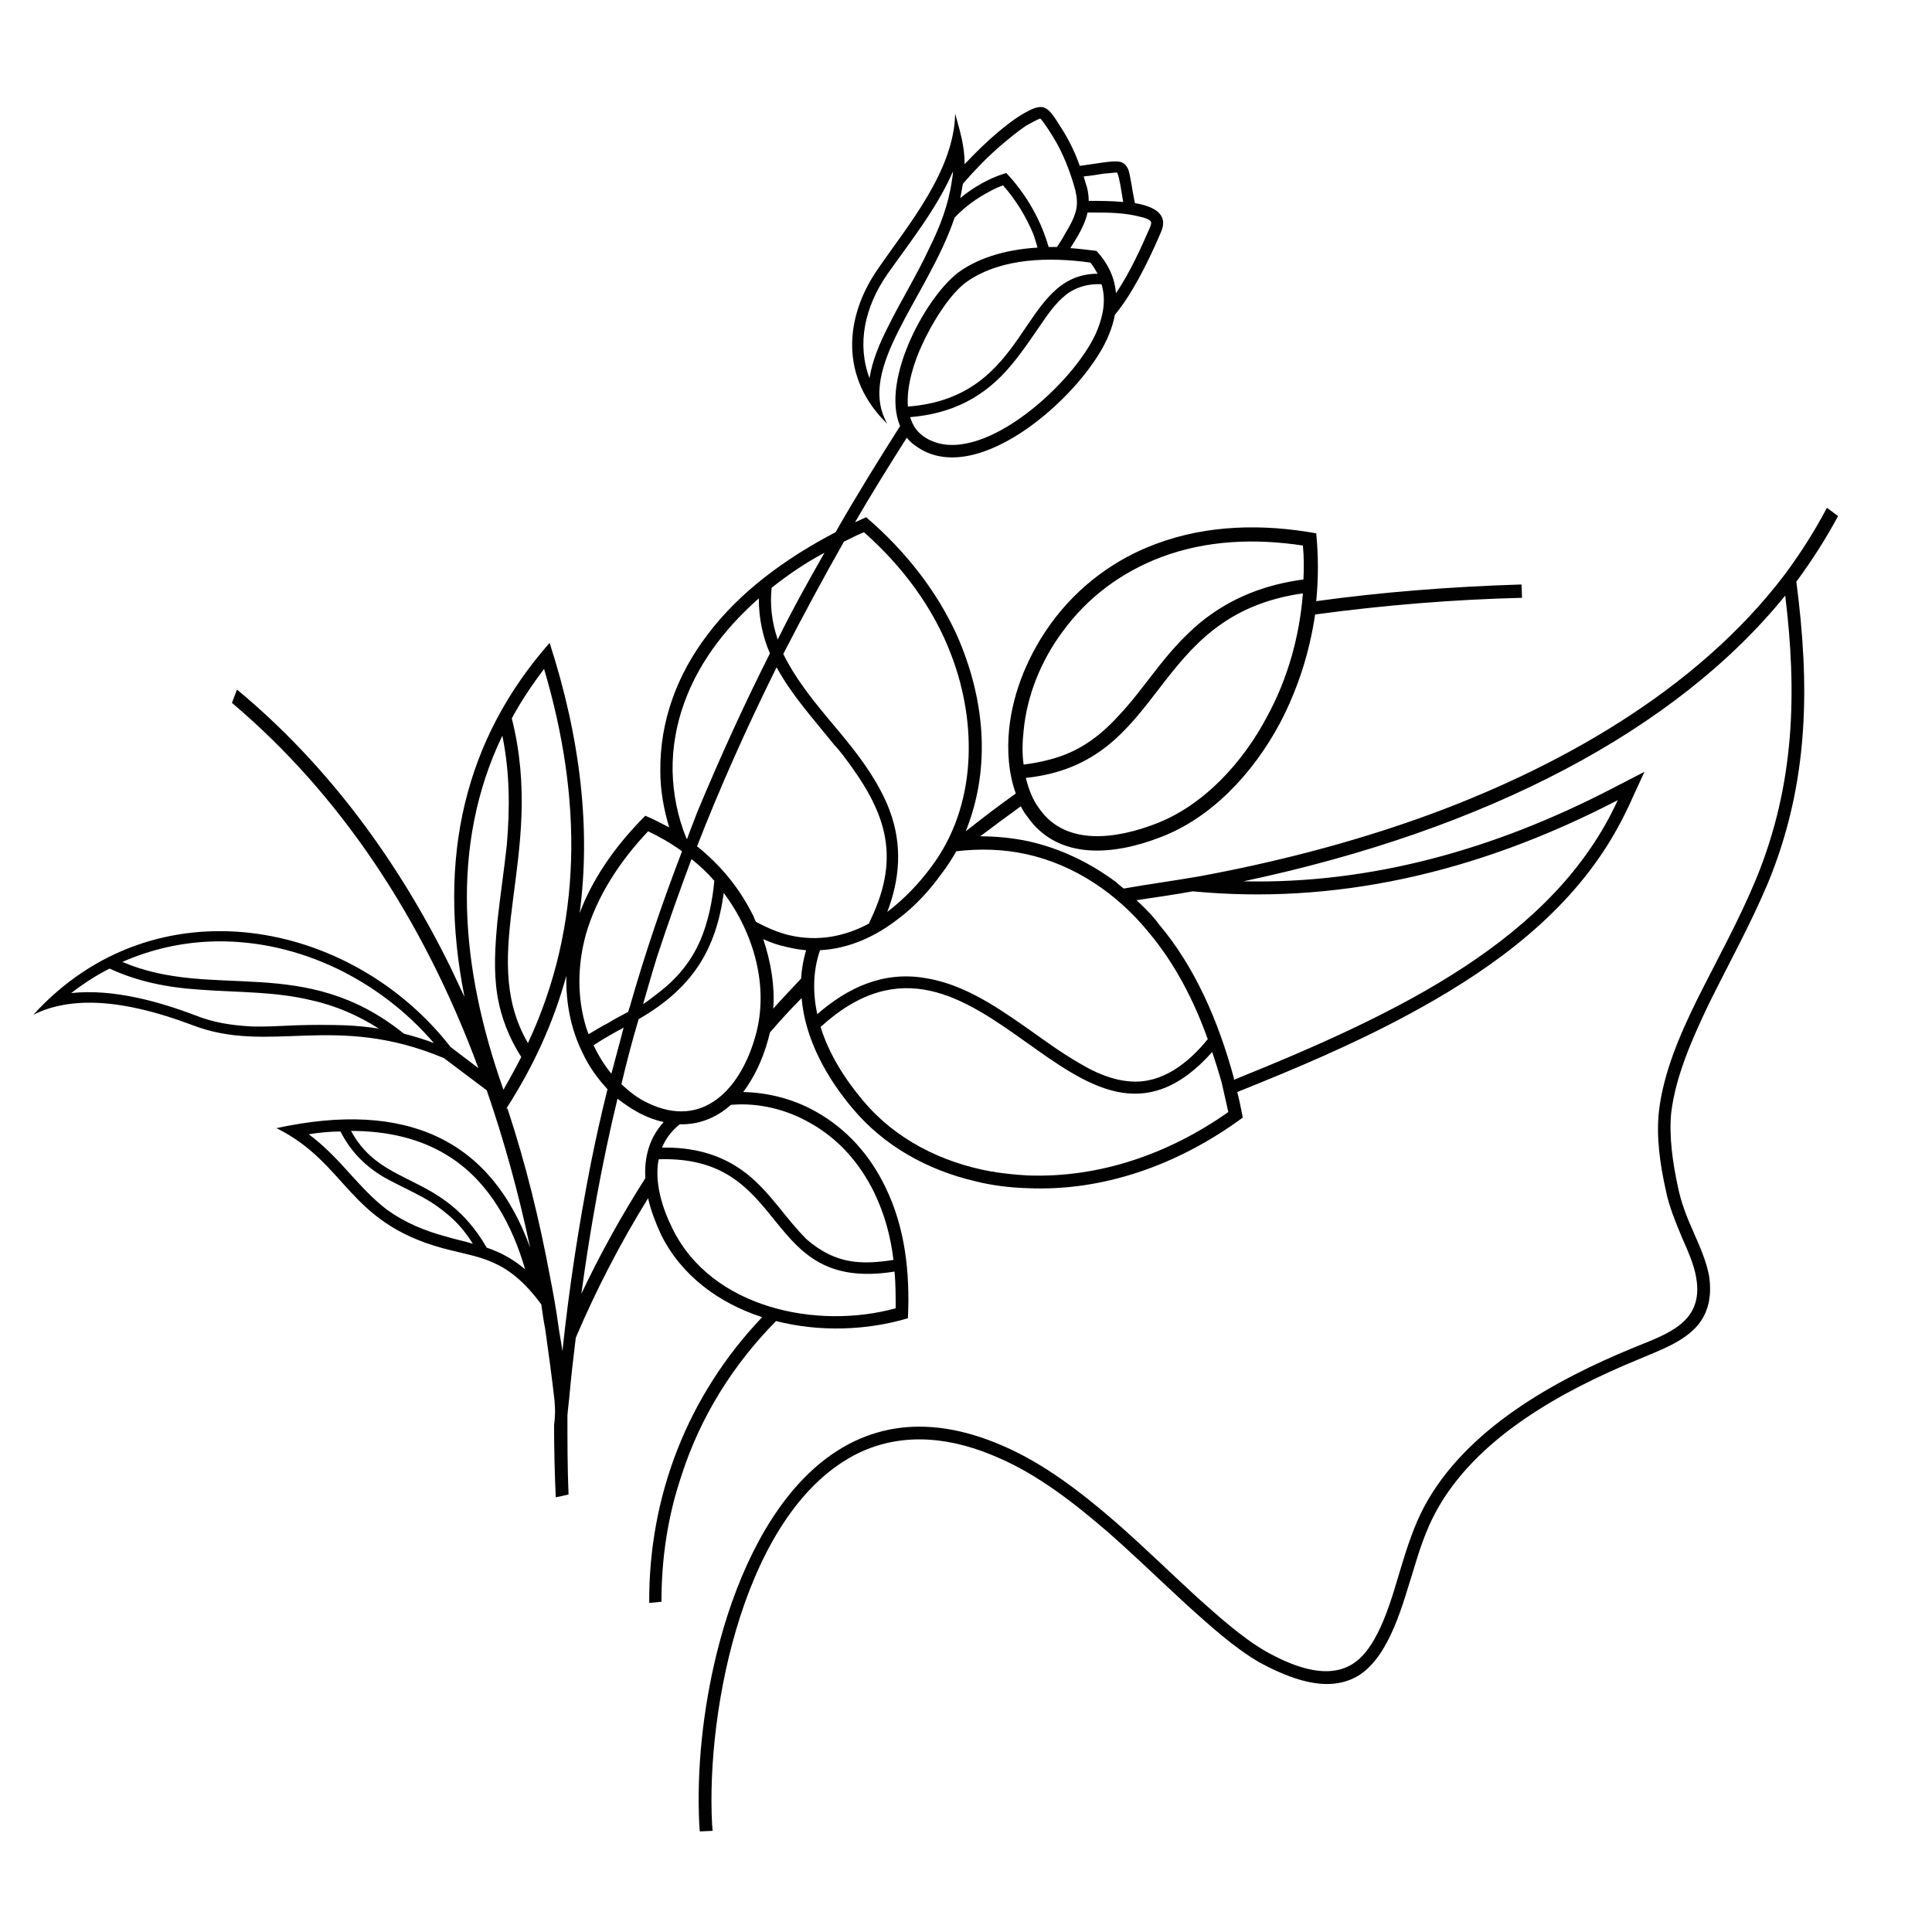 <svg version="1.0" preserveAspectRatio="xMidYMid meet" height="500" viewBox="0 0 375 375" zoomAndPan="magnify" width="500" xmlns:xlink="http://www.w3.org/1999/xlink" xmlns="http://www.w3.org/2000/svg"><defs><clipPath id="4e157adcf7"><path clip-rule="nonzero" d="M 6.473 20 L 356.723 20 L 356.723 355.473 L 6.473 355.473 Z M 6.473 20"></path></clipPath></defs><g clip-path="url(#4e157adcf7)"><path fill-rule="evenodd" fill-opacity="1" d="M 252.891 105.891 C 253.105 108.047 253.105 110.312 252.996 112.473 C 245.762 113.441 238.961 115.922 232.914 120.887 C 229.566 123.691 226.863 126.82 224.273 130.168 C 221.898 133.188 219.633 136.316 216.93 139.125 C 213.152 143.223 209.156 146.027 203.758 147.43 C 202.137 147.863 200.41 148.188 198.684 148.402 C 198.359 146.137 198.465 143.871 198.684 141.82 C 199.332 134.914 202.137 128.117 206.242 122.613 C 211.102 115.922 217.688 111.066 225.352 108.152 C 234.211 104.812 243.711 104.488 252.891 105.891 Z M 346.508 115.602 C 348.777 134.16 348.453 152.074 340.895 170.523 C 337.547 178.617 333.336 186.172 329.449 193.941 C 326.102 200.738 322.859 208.184 321.996 215.738 C 321.457 220.699 322.215 225.988 323.293 230.844 C 323.941 234.188 325.238 237.211 326.531 240.34 C 327.613 242.82 328.801 245.41 329.234 248 C 330.746 256.742 323.617 258.898 317.031 261.598 C 301.805 267.855 284.527 277.352 276.43 292.457 C 274.484 296.129 273.191 300.121 272.004 304.004 C 270.273 309.617 267.789 319.758 262.5 322.996 C 257.316 326.234 250.297 323.102 245.656 320.512 C 241.012 317.816 236.367 313.609 232.371 310.047 C 227.082 305.191 222.008 300.227 216.715 295.59 C 210.129 289.867 202.785 284.148 194.797 280.699 C 163.156 266.777 145.773 293.754 139.078 321.055 C 136.484 331.629 135.191 343.281 135.73 354.18 L 135.836 355.477 L 138.32 355.367 L 138.215 354.074 C 137.023 331.844 144.477 292.785 166.719 281.992 C 175.574 277.785 185.078 279.078 193.824 282.965 C 201.598 286.309 208.727 291.922 215.094 297.422 C 220.387 302.062 225.461 307.027 230.645 311.773 C 234.855 315.551 239.609 319.867 244.465 322.672 C 250.082 325.695 257.746 328.93 263.797 325.156 C 269.844 321.27 272.324 311.125 274.379 304.652 C 275.457 300.984 276.754 297.098 278.59 293.645 C 286.363 279.078 303.316 269.906 318 263.863 C 321.996 262.137 326.855 260.52 329.664 257.066 C 331.824 254.367 332.254 251.023 331.715 247.57 C 331.176 244.766 329.988 242.066 328.801 239.371 C 327.504 236.457 326.316 233.543 325.668 230.305 C 324.695 225.773 323.941 220.703 324.371 216.062 C 325.234 208.836 328.477 201.605 331.605 195.023 C 335.492 187.145 339.707 179.59 343.16 171.391 C 351.258 151.75 351.258 132.762 348.668 112.906 C 351.691 108.805 354.391 104.598 356.766 100.172 L 354.605 98.555 C 352.23 103.086 349.531 107.293 346.508 111.395 C 329.23 134.27 301.695 149.484 275.348 158.875 C 261.637 163.73 247.379 167.398 232.805 170.094 C 227.836 170.957 222.977 171.605 218.117 172.469 C 217.578 172.039 217.145 171.715 216.715 171.281 C 211.641 167.504 205.918 164.699 199.652 163.297 C 196.629 162.648 193.391 162.328 190.258 162.328 C 192.852 160.383 195.441 158.441 198.141 156.5 C 198.465 157.148 198.898 157.902 199.438 158.551 C 205.484 167.184 216.496 165.887 225.137 162.543 C 234.965 158.875 243.168 150.242 248.461 140.316 C 251.914 133.73 254.184 126.609 255.262 119.273 C 268.762 117.438 282.258 116.359 295.43 116.035 L 295.324 113.445 C 281.285 113.879 268.004 114.957 255.48 116.684 C 255.91 112.258 255.91 107.945 255.48 103.52 C 245.328 101.684 234.422 101.793 224.379 105.57 C 216.496 108.484 209.371 113.664 204.082 120.891 C 199.762 126.824 196.629 134.055 195.875 141.5 C 195.441 145.711 195.766 150.133 197.168 154.02 C 193.82 156.391 190.582 158.875 187.449 161.355 C 192.523 148.73 191.016 135.242 185.723 123.266 C 181.836 114.742 175.789 106.973 168.121 100.391 L 165.961 101.363 C 169.094 95.965 172.441 90.57 176.004 84.961 C 176.438 85.5 176.977 86.039 177.625 86.469 C 189.719 95.535 211.098 75.789 215.309 64.781 C 215.742 63.703 216.172 62.41 216.391 61.113 C 219.52 57.336 222.543 51.617 225.352 45.035 C 226.863 41.582 224.055 40.07 220.277 39.426 C 219.629 36.188 219.414 34.027 218.98 32.844 C 218.656 32.195 218.332 31.762 217.793 31.547 C 216.605 31.008 214.34 31.547 209.586 32.195 C 208.832 30.039 207.75 27.664 206.348 25.398 C 203.215 20.434 202.891 19.465 197.926 22.484 C 195.551 23.996 191.664 27.125 187.234 31.871 C 187.234 28.527 186.48 25.938 185.398 22.051 C 185.184 33.168 176.223 43.742 170.5 52.051 C 163.695 61.762 163.156 73.523 172.227 82.262 C 166.07 71.473 180 57.879 185.293 42.23 C 187.234 40.18 189.609 38.453 192.094 37.16 C 192.852 36.727 193.82 36.297 194.688 35.973 C 197.168 38.777 199.223 42.125 200.625 45.574 C 200.84 46.332 201.164 47.195 201.379 48.059 C 194.363 48.488 189.609 50.434 186.586 52.48 C 180.215 56.691 170.82 73.523 174.707 82.695 C 170.391 89.492 166.176 96.293 162.184 103.305 C 152.465 108.375 143.609 114.852 137.348 123.16 C 131.41 130.93 128.062 139.992 128.168 149.703 C 128.168 153.371 128.816 157.043 129.898 160.602 C 128.383 159.848 126.875 158.984 125.254 158.336 C 118.883 164.703 114.781 171.176 112.512 177.219 C 114.672 161.035 112.727 143.445 106.68 124.777 C 90.27 143.445 84.762 166.32 90.16 193.512 C 89.297 191.68 88.434 189.844 87.57 188.012 C 77.418 167.293 63.703 148.516 45.996 133.844 L 45.023 136.43 C 65.973 154.129 82.062 178.191 92.859 207.324 L 87.461 203.227 C 68.133 178.402 30.016 171.062 6.477 196.961 C 13.82 193.293 23.969 193.941 37.145 198.902 C 52.367 204.84 64.785 196.422 86.168 205.379 L 94.48 211.637 C 97.828 221.348 100.637 231.492 102.902 242.172 C 95.344 221.238 78.934 213.473 53.664 218.973 C 67.379 225.773 67.379 237.211 85.949 242.281 C 93.184 244.223 98.367 244.113 105.062 253.18 C 105.281 254.691 105.496 256.309 105.82 257.926 C 106.469 262.566 107.113 267.207 107.656 272.062 C 107.656 272.062 107.656 272.168 107.656 272.277 C 107.762 273.574 107.762 274.219 107.656 275.516 C 107.656 275.945 107.547 276.27 107.547 276.703 C 107.547 281.234 107.656 285.875 107.871 290.621 L 108.953 290.406 L 110.355 290.082 C 110.137 285.012 110.137 279.832 110.137 274.758 C 110.246 273.25 110.461 271.848 110.57 270.445 C 110.895 266.883 111.324 263.215 111.758 259.652 C 115.754 250.266 120.398 241.309 125.797 232.57 C 126.336 235.051 127.309 237.426 128.277 239.582 C 132.273 247.676 139.617 252.961 147.934 255.66 C 133.355 270.984 125.902 290.512 126.012 311.125 L 128.387 310.906 C 128.387 302.598 129.574 294.398 132.273 286.414 C 135.945 274.977 142.316 264.832 150.633 256.414 C 159.055 258.574 168.23 258.25 176.223 255.875 C 176.656 247.027 175.684 238.18 171.797 230.301 C 168.879 224.258 164.344 219.082 158.297 215.734 C 154.086 213.363 149.227 212.066 144.258 211.961 C 146.203 209.371 147.93 206.023 149.117 201.707 C 149.227 201.277 149.336 200.844 149.441 200.414 C 151.387 198.148 153.438 195.883 155.598 193.723 C 156.246 201.816 160.672 209.477 165.531 215.195 C 171.578 222.426 180 227.066 189.07 229.223 C 192.418 230.086 195.984 230.52 199.438 230.625 C 214.016 231.273 228.594 226.203 241.227 216.922 C 240.902 215.305 240.578 213.578 240.148 211.961 C 251.484 207.426 262.715 202.68 273.297 196.961 C 287.766 189.191 302.02 179.266 311.305 165.129 C 313.141 162.324 314.762 159.41 316.164 156.391 L 319.188 149.809 L 312.926 153.043 C 290.035 164.914 266.062 171.605 241.336 171.066 C 288.738 161.027 325.453 141.605 346.508 115.602 Z M 231.508 173.008 C 258.613 175.594 286.148 169.77 314.008 155.309 C 301.695 182.18 271.895 196.531 239.5 209.586 L 239.5 209.262 C 236.477 198.148 231.941 187.68 224.922 179.371 C 223.844 177.859 222.223 176.242 220.605 174.73 C 224.168 174.191 227.945 173.652 231.508 173.008 Z M 346.508 111.395 Z M 146.422 178.293 C 146.312 177.859 146.098 177.535 145.988 177.32 C 143.289 172.035 139.727 167.828 135.301 164.266 C 139.617 153.152 144.801 141.496 150.738 129.52 C 153.656 134.914 157.977 139.664 161.969 144.629 C 162.617 145.273 163.156 146.031 163.695 146.676 C 171.578 157.035 175.145 165.668 168.988 178.508 C 168.879 178.727 168.773 178.941 168.664 179.266 C 164.02 181.746 158.836 182.824 153.223 181.531 C 150.957 180.992 148.797 180.02 146.742 178.941 C 146.637 178.727 146.527 178.508 146.422 178.293 Z M 138.645 170.957 C 138.32 174.734 137.457 178.941 135.945 182.5 C 134.109 186.711 131.41 189.945 127.738 192.754 C 126.77 193.508 125.797 194.266 124.824 194.91 C 125.688 191.891 126.551 188.867 127.523 185.738 C 129.574 179.48 131.844 173.113 134.219 166.746 C 135.84 168.043 137.352 169.445 138.645 170.957 Z M 140.48 173.328 C 146.312 181.098 149.336 191.566 146.637 201.059 C 143.828 211.203 136.484 219.402 125.578 214.008 C 123.746 213.145 122.125 211.852 120.613 210.445 C 121.586 206.348 122.664 202.141 123.961 197.82 C 134.434 191.781 138.969 184.336 140.48 173.328 Z M 169.852 151.531 C 170.934 153.367 171.902 155.203 172.66 157.254 C 175.25 164.16 174.605 170.742 172.227 177 C 175.469 174.516 178.383 171.496 180.758 168.258 C 189.613 156.496 189.723 140.422 184.645 127.148 C 181.191 117.977 175.145 109.883 167.691 103.301 C 166.398 103.84 165.102 104.488 163.805 105.133 C 159.594 112.578 155.707 119.809 152.035 126.93 C 154.195 131.355 157.328 135.348 160.457 139.125 C 163.805 143.117 167.152 147 169.852 151.531 Z M 222.98 180.992 C 228.055 187.035 231.727 194.156 234.426 201.707 C 230.645 206.348 225.57 210.34 219.523 209.91 C 215.961 209.691 212.504 208.184 209.48 206.348 C 205.703 204.191 202.141 201.492 198.578 199.012 C 192.855 195.016 186.59 190.918 179.57 189.84 C 171.367 188.438 164.453 191.781 158.625 196.852 C 157.758 192.75 157.758 188.543 159.164 184.441 C 164.887 184.121 169.961 181.746 174.281 178.398 C 177.629 175.918 180.438 172.789 182.703 169.66 C 183.781 168.258 184.754 166.746 185.617 165.234 C 190.047 164.695 194.688 164.805 199.117 165.773 C 208.617 167.828 216.934 173.547 222.98 180.992 Z M 193.066 227.496 C 192.852 227.391 192.637 227.391 192.418 227.391 C 182.809 225.664 173.738 221.133 167.477 213.578 C 163.914 209.371 160.891 204.516 159.27 199.336 C 190.262 171.066 209.047 233.648 235.289 204.191 C 235.938 206.133 236.582 208.184 237.125 210.125 C 237.555 212.07 237.988 213.902 238.418 215.844 C 227.082 223.832 213.582 228.688 199.438 228.148 C 197.387 228.039 195.227 227.82 193.066 227.496 Z M 130.547 238.504 C 128.496 234.402 126.984 229.441 127.848 225.016 C 153.762 224.152 147.391 251.02 173.633 246.812 C 173.848 249.188 173.848 251.559 173.848 253.934 C 158.621 258.145 138.105 253.934 130.547 238.504 Z M 156.57 240.555 C 154.625 238.609 152.898 236.453 151.172 234.297 C 149.227 231.922 147.285 229.656 144.801 227.715 C 139.941 223.938 134.328 222.641 128.496 222.75 C 129.035 221.453 129.793 220.27 130.871 219.188 C 131.195 218.863 131.52 218.539 131.953 218.219 C 135.406 218.324 138.863 217.137 141.887 214.441 L 141.996 214.441 C 147.18 214.008 152.578 215.305 157.113 217.895 C 162.617 220.914 166.832 225.664 169.637 231.383 C 171.691 235.59 172.879 240.016 173.418 244.547 C 170.719 244.977 168.125 245.195 165.641 244.871 C 162.188 244.438 159.16 242.82 156.57 240.555 Z M 106.793 248 C 104.738 236.887 102.043 225.879 98.477 215.09 C 98.371 215.195 98.371 215.195 98.262 215.195 C 103.551 206.996 107.438 198.473 109.922 189.406 C 109.816 194.91 110.895 199.875 112.945 204.082 C 114.348 207.102 115.859 209.152 117.914 211.422 C 116.727 216.168 115.645 221.023 114.672 225.879 C 112.297 237.965 110.461 250.051 109.168 262.242 C 108.949 260.625 108.629 259.113 108.41 257.496 C 107.98 254.367 107.438 251.238 106.793 248 Z M 119.855 213.254 C 116.832 225.77 114.566 238.395 112.84 251.129 C 116.508 243.359 120.719 235.805 125.258 228.684 C 125.039 224.801 125.902 221.023 128.82 217.789 C 125.363 217.031 122.664 215.41 119.855 213.254 Z M 115.215 202.895 C 116.617 201.926 118.348 200.953 120.074 199.98 C 120.398 199.875 120.723 199.656 121.043 199.441 C 120.289 202.465 119.426 205.484 118.668 208.398 C 117.375 206.887 116.078 204.73 115.215 202.895 Z M 121.691 196.531 C 120.504 197.176 119.211 197.824 118.023 198.578 C 116.727 199.227 115.539 199.98 114.242 200.738 L 113.812 199.551 C 111.977 193.617 112.082 187.355 113.703 181.422 C 115.863 173.871 120.398 167.07 125.797 161.352 C 128.062 162.43 130.332 163.727 132.383 165.234 C 128.605 175.055 125.148 185.199 122.234 195.449 C 122.125 195.773 122.016 196.098 121.91 196.418 C 121.91 196.422 121.801 196.531 121.691 196.531 Z M 213.047 63.914 C 209.48 73.086 192.852 88.84 182.164 86.035 C 180.973 85.711 180.004 85.281 179.031 84.523 C 177.844 83.66 177.086 82.367 176.656 80.965 C 184.535 80.316 191.016 77.293 196.414 70.711 C 198.574 68.121 200.41 65.316 202.355 62.512 C 203.758 60.461 205.484 58.086 207.645 56.684 C 209.59 55.496 211.641 55.066 213.801 55.172 C 214.664 57.98 214.234 60.895 213.047 63.914 Z M 213.047 53.125 C 197.711 53.23 200.195 77.078 176.223 78.914 C 175.898 74.812 177.52 70.066 178.922 67.043 C 180.652 63.16 184.324 56.898 187.887 54.527 C 194.582 49.996 203.867 49.887 211.641 50.965 C 212.18 51.613 212.613 52.367 213.047 53.125 Z M 205.164 47.945 C 204.621 47.945 204.082 47.945 203.543 47.945 C 202.68 44.922 200.52 39.098 195.336 33.594 C 195.336 33.594 191.125 34.562 186.375 38.449 C 186.59 37.586 186.699 36.613 186.914 35.645 C 189.07 33.16 191.449 30.68 193.93 28.523 C 195.551 27.121 197.387 25.609 199.113 24.422 C 199.547 24.207 201.383 23.125 201.922 23.02 C 202.461 23.449 204.082 26.039 204.406 26.582 C 206.352 29.711 207.754 33.379 208.727 36.938 C 209.051 38.34 209.156 39.637 208.832 40.934 C 208.402 42.551 207.539 44.062 206.672 45.465 C 206.242 46.324 205.703 47.082 205.164 47.945 Z M 210.992 36.398 C 210.777 35.75 210.562 34.996 210.344 34.242 C 211.641 34.133 212.938 33.918 214.23 33.703 C 214.664 33.703 216.285 33.488 216.824 33.488 C 217.148 34.027 217.363 35.535 217.473 35.969 L 218.012 39.207 C 215.742 38.988 213.262 38.988 211.316 38.988 C 211.316 38.125 211.207 37.262 210.992 36.398 Z M 212.828 48.699 C 211.102 48.484 209.375 48.27 207.754 48.16 C 209.266 45.785 210.562 43.629 211.102 41.254 L 212.18 41.254 C 213.695 41.254 215.203 41.254 216.715 41.363 C 218.23 41.469 219.957 41.688 221.469 42.117 C 222.008 42.227 223.195 42.551 223.41 43.09 C 223.52 43.305 223.305 43.953 223.195 44.168 C 221.684 47.621 219.414 52.801 216.609 56.902 C 216.391 54.203 215.312 51.398 212.828 48.699 Z M 149.445 126.824 Z M 87.68 224.801 C 95.129 229.762 99.449 237.855 101.93 246.379 C 99.773 244.547 97.395 243.145 94.48 242.172 C 85.844 227.281 74.289 230.844 68.133 219.512 C 75.047 219.512 81.848 220.914 87.68 224.801 Z M 78.391 200.629 C 58.957 184.984 41.465 194.266 23.754 186.711 C 29.371 184.227 35.523 182.824 42.004 182.719 C 58.199 182.5 73.75 190.27 84.223 202.465 C 82.281 201.707 80.445 201.168 78.391 200.629 Z M 86.598 235.484 C 88.652 237.102 90.379 239.152 91.781 241.418 C 90.055 240.879 88.328 240.555 86.598 240.016 C 82.496 238.934 78.609 237.316 75.152 234.836 C 72.453 232.785 70.293 230.41 68.027 227.93 C 65.328 224.906 62.844 222.316 59.926 220.16 C 61.98 219.836 64.031 219.621 66.082 219.621 C 67.918 223.18 70.402 225.984 74.289 228.359 C 76.34 229.547 78.5 230.52 80.551 231.598 C 82.711 232.676 84.656 233.863 86.598 235.484 Z M 101.176 205.16 C 100.098 207.32 98.91 209.371 97.723 211.527 C 89.406 188.004 87.246 164.156 97.504 142.793 C 98.91 149.699 99.016 156.496 98.367 164.051 C 97.828 169.012 97.074 173.977 96.535 178.941 C 96.102 183.688 95.777 188.438 96.535 193.184 C 97.289 197.715 98.91 201.602 101.176 205.16 Z M 105.605 129.844 C 113.055 154.984 113.164 179.586 102.473 202.465 C 92.32 184.984 106.035 165.992 99.34 139.445 C 101.07 136.211 103.227 132.973 105.605 129.844 Z M 73.531 199.656 C 71.48 199.336 69.32 199.117 67.164 199.012 C 63.922 198.902 60.684 198.902 57.445 199.012 C 54.527 199.117 51.613 199.336 48.699 199.227 C 44.918 199.012 41.355 198.473 37.898 197.07 C 30.773 194.371 21.918 191.887 13.82 192.754 C 16.195 190.918 18.68 189.301 21.27 188.004 C 26.668 190.488 32.285 191.676 38.98 192.105 C 46.215 192.645 53.34 192.43 60.469 194.156 C 65.328 195.234 69.645 197.176 73.531 199.656 Z M 149.445 126.824 C 144.371 136.859 139.727 147.109 135.406 157.469 C 134.758 159.195 134.004 161.027 133.355 162.863 L 133.246 162.754 C 131.52 158.547 130.656 154.121 130.547 149.59 C 130.441 140.418 133.785 131.895 139.293 124.664 C 141.668 121.535 144.367 118.73 147.285 116.141 C 147.285 120.023 148.039 123.586 149.445 126.824 Z M 150.957 124.125 C 149.766 120.672 149.441 117.328 149.766 114.09 C 152.898 111.609 156.355 109.234 160.027 107.293 C 156.895 112.797 153.762 118.406 150.957 124.125 Z M 168.773 73.41 C 166.289 66.828 167.801 59.598 172.227 53.23 C 176.547 47.082 181.84 40.5 184.969 33.27 C 184.969 33.809 184.863 34.457 184.754 35.105 C 184.105 39.637 182.488 43.953 180.434 48.051 C 177.949 53.449 174.82 58.41 172.227 63.699 C 170.715 66.719 169.312 69.957 168.773 73.41 Z M 155.492 189.945 C 153.656 191.891 151.82 193.832 150.09 195.773 C 150.414 191.457 149.66 186.816 148.148 182.285 C 149.551 182.934 151.062 183.473 152.684 183.797 C 153.977 184.121 155.273 184.336 156.461 184.445 C 155.922 186.277 155.598 188.113 155.492 189.945 Z M 199.113 150.992 C 226.758 148.078 222.656 119.484 252.891 115.168 C 252.242 123.477 249.973 131.676 245.977 139.016 C 241.336 147.863 233.668 156.387 224.168 159.949 C 216.824 162.754 206.891 164.375 201.707 156.93 C 200.41 155.203 199.656 153.152 199.113 150.992 Z M 199.113 150.992" fill="#010101"></path></g></svg>